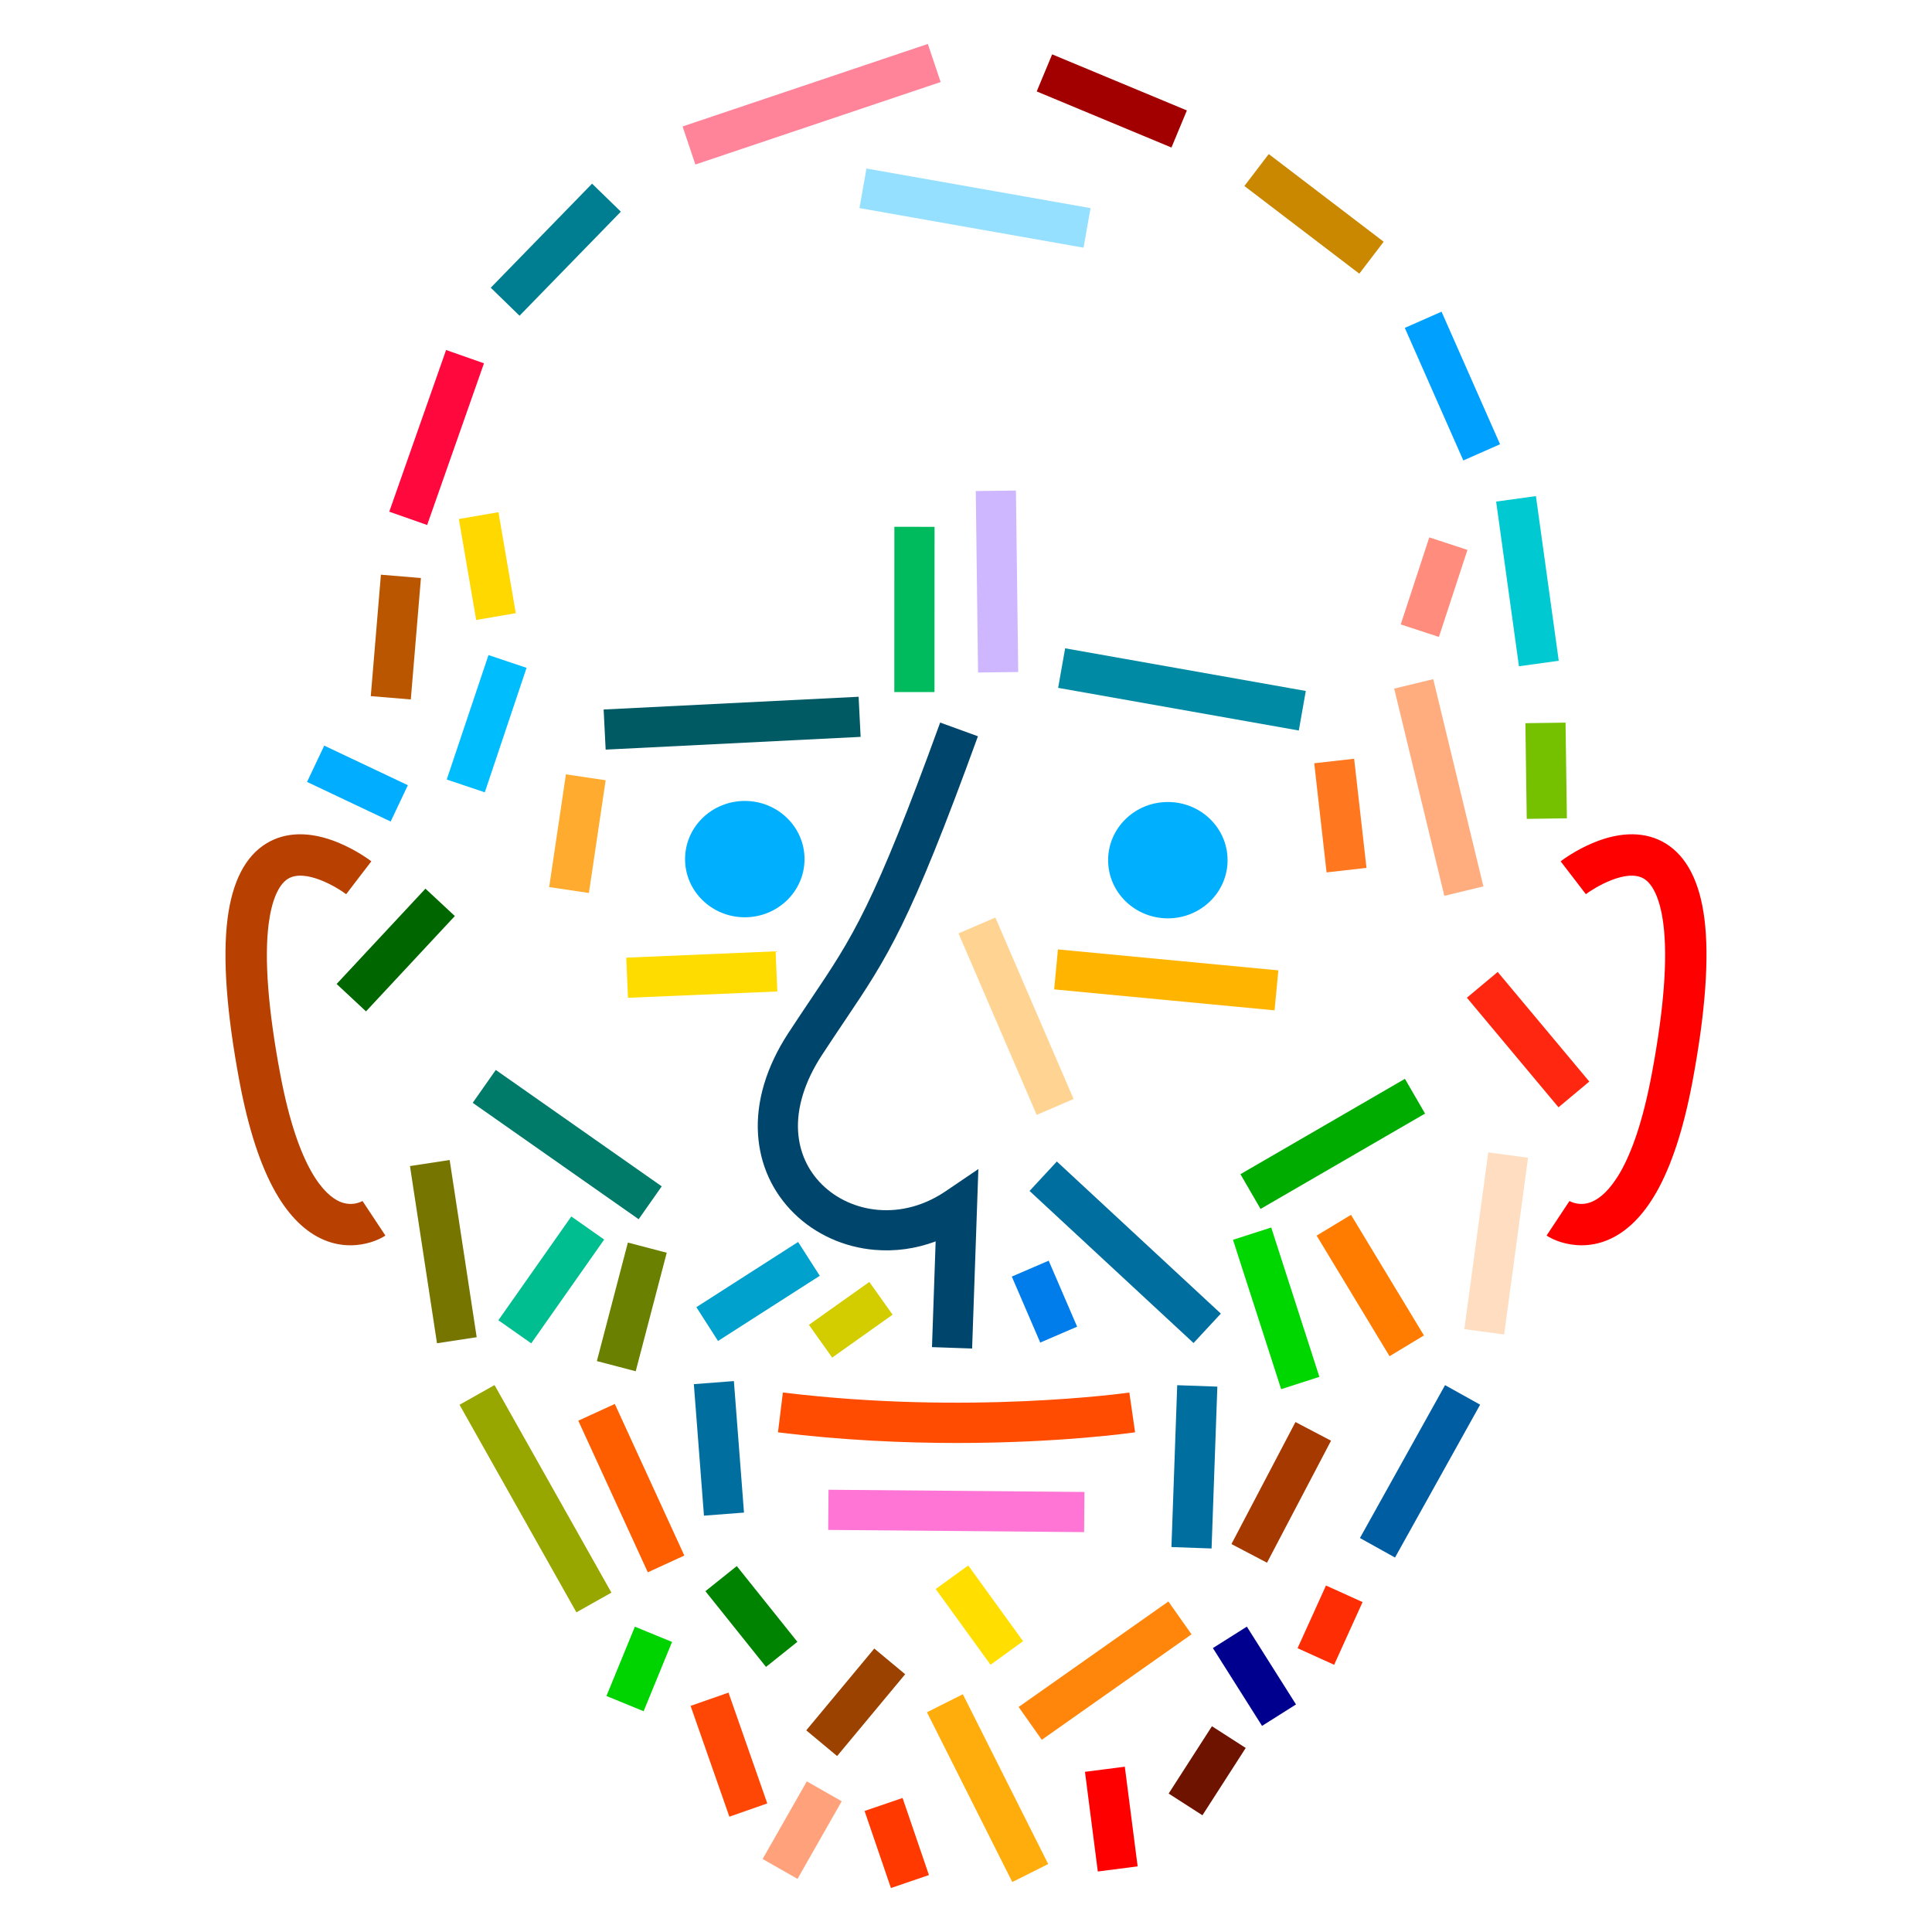 <svg style="fill-rule:evenodd;clip-rule:evenodd;stroke-linejoin:round;stroke-miterlimit:2;" xml:space="preserve" xmlns:xlink="http://www.w3.org/1999/xlink" xmlns="http://www.w3.org/2000/svg" version="1.1" viewBox="0 0 120 120" height="100%" width="100%"><rect x="0" y="0" width="120" height="120" fill="#333333" stroke="none"/><rect style="fill:none;" height="120" width="120" y="0" x="0" id="Page-1"></rect><g id="Layer-1"><rect style="fill:#fff;" height="120" width="120" y="0" x="0"></rect><g><path style="fill:#ffde00;" d="M60.139,97.234l-2.021,1.463l3.406,4.704l2.021,-1.463l-3.406,-4.704Z"></path><path style="fill:#00a1cd;" d="M49.571,77.141l-6.319,4.05l1.346,2.1l6.319,-4.05l-1.346,-2.1Z"></path><path style="fill:#ffdc00;" d="M48.175,59.089l-9.276,0.393l0.106,2.493l9.276,-0.393l-0.106,-2.493Z"></path><path style="fill:#95dfff;" d="M53.818,10.468l-0.434,2.457l13.917,2.459l0.434,-2.457l-13.917,-2.459Z"></path><path style="fill:#00bdfe;" d="M30.341,40.687l-2.594,7.731l2.365,0.794l2.594,-7.731l-2.365,-0.794Z"></path><path style="fill:#ffac7e;" d="M89.021,42.184l-2.425,0.587l3.115,12.871l2.425,-0.587l-3.115,-12.871Z"></path><path style="fill:#005a64;" d="M53.33,43.277l-15.837,0.792l0.125,2.491l15.837,-0.792l-0.125,-2.491Z"></path><path style="fill:#008aa4;" d="M66.158,40.268l-0.435,2.456l14.948,2.649l0.435,-2.456l-14.948,-2.649Z"></path><path style="fill:#6a8000;" d="M38.999,77.178l-1.927,7.361l2.413,0.632l1.927,-7.361l-2.413,-0.632Z"></path><path style="fill:#00d700;" d="M78.958,76.241l-2.374,0.766l2.991,9.277l2.374,-0.766l-2.991,-9.277Z"></path><path style="fill:#a53900;" d="M80.464,88.326l-3.977,7.578l2.209,1.159l3.977,-7.578l-2.209,-1.159Z"></path><path style="fill:#ffb500;" d="M65.711,58.97l-0.236,2.483l13.69,1.301l0.236,-2.483l-13.69,-1.301Z"></path><path style="fill:#ff4c00;fill-rule:nonzero;" d="M59.438,89.626c-3.283,0 -7.086,-0.165 -11.116,-0.66l0.304,-2.476c11.534,1.415 21.421,0.018 21.519,0.004l0.358,2.469c-0.274,0.04 -4.686,0.663 -11.064,0.663"></path><path style="fill:#00b0ff;fill-rule:nonzero;" d="M49.971,53.361c0,1.995 -1.661,3.613 -3.71,3.613c-2.049,0 -3.71,-1.617 -3.71,-3.613c0,-1.995 1.661,-3.613 3.71,-3.613c2.049,0 3.71,1.617 3.71,3.613"></path><path style="fill:#00b0ff;fill-rule:nonzero;" d="M76.247,53.427c0,1.995 -1.661,3.613 -3.71,3.613c-2.049,0 -3.71,-1.617 -3.71,-3.613c0,-1.995 1.661,-3.613 3.71,-3.613c2.049,0 3.71,1.617 3.71,3.613"></path><path style="fill:#98a600;" d="M30.716,86.029l-2.174,1.224l7.26,12.892l2.174,-1.224l-7.26,-12.892Z"></path><path style="fill:#005da1;" d="M89.755,86.034l-5.287,9.495l2.179,1.213l5.287,-9.495l-2.179,-1.213Z"></path><path style="fill:#ff75d5;" d="M51.461,92.531l-0.021,2.495l15.896,0.137l0.021,-2.495l-15.896,-0.137Z"></path><path style="fill:#ffddc0;" d="M92.438,71.576l-1.485,10.979l2.472,0.334l1.485,-10.979l-2.472,-0.334Z"></path><path style="fill:#fe5d00;" d="M38.187,87.202l-2.268,1.04l4.318,9.416l2.268,-1.04l-4.318,-9.416Z"></path><path style="fill:#757500;" d="M27.93,72.05l-2.466,0.376l1.678,11.006l2.466,-0.376l-1.678,-11.006Z"></path><path style="fill:#00456b;fill-rule:nonzero;" d="M60.38,83.759l-2.493,-0.087l0.228,-6.568c-1.221,0.457 -2.505,0.638 -3.794,0.527c-1.904,-0.163 -3.68,-0.968 -5.001,-2.266c-1.338,-1.315 -2.112,-3.009 -2.237,-4.9c-0.134,-2.03 0.514,-4.205 1.876,-6.291c0.522,-0.8 1.001,-1.511 1.422,-2.139c2.582,-3.839 3.878,-5.767 8.015,-17.156l2.345,0.852c-4.241,11.677 -5.594,13.689 -8.29,17.697c-0.438,0.651 -0.89,1.324 -1.403,2.11c-1.063,1.629 -1.574,3.276 -1.475,4.763c0.084,1.27 0.601,2.406 1.496,3.285c0.908,0.892 2.139,1.446 3.466,1.56c1.449,0.124 2.901,-0.276 4.201,-1.157l2.032,-1.377l-0.388,11.147Z"></path><path style="fill:#006700;" d="M26.426,55.196l-5.518,5.921l1.825,1.701l5.518,-5.921l-1.825,-1.701Z"></path><path style="fill:#00adff;" d="M20.139,46.312l-1.068,2.255l5.194,2.459l1.068,-2.255l-5.194,-2.459Z"></path><path style="fill:#bb5600;" d="M23.659,35.695l-0.629,7.542l2.486,0.207l0.629,-7.542l-2.486,-0.207Z"></path><path style="fill:#ff083d;" d="M27.708,21.739l-3.53,10.043l2.353,0.827l3.53,-10.043l-2.353,-0.827Z"></path><path style="fill:#007e91;" d="M36.775,11.407l-6.293,6.464l1.787,1.74l6.293,-6.464l-1.787,-1.74Z"></path><path style="fill:#a20000;" d="M65.351,3.376l-0.959,2.303l8.369,3.484l0.959,-2.303l-8.369,-3.484Z"></path><path style="fill:#ff8399;" d="M57.63,2.73l-15.234,5.124l0.795,2.365l15.234,-5.124l-0.795,-2.365Z"></path><path style="fill:#ca8700;" d="M78.804,9.569l-1.513,1.984l7.138,5.445l1.513,-1.984l-7.138,-5.445Z"></path><path style="fill:#00a0ff;" d="M89.537,19.359l-2.282,1.007l3.634,8.234l2.282,-1.007l-3.634,-8.234Z"></path><path style="fill:#00c9d2;" d="M95.399,30.813l-2.471,0.342l1.417,10.228l2.471,-0.342l-1.417,-10.228Z"></path><path style="fill:#75c100;" d="M97.239,44.884l-2.494,0.035l0.083,5.943l2.494,-0.035l-0.083,-5.943Z"></path><path style="fill:#ff8c7c;" d="M88.775,33.378l-1.772,5.406l2.371,0.777l1.772,-5.406l-2.371,-0.777Z"></path><path style="fill:#ff270f;" d="M93.025,60.37l-1.914,1.6l5.69,6.807l1.914,-1.6l-5.69,-6.807Z"></path><path style="fill:#007dea;" d="M65.136,78.303l-2.291,0.987l1.766,4.099l2.291,-0.987l-1.766,-4.099Z"></path><path style="fill:#ffd800;" d="M30.96,31.814l-2.459,0.422l1.076,6.272l2.459,-0.422l-1.076,-6.272Z"></path><path style="fill:#ff4705;" d="M45.248,105.131l-2.355,0.824l2.409,6.882l2.355,-0.824l-2.409,-6.882Z"></path><path style="fill:#ff860a;" d="M72.571,99.471l-9.301,6.552l1.437,2.039l9.301,-6.552l-1.437,-2.039Z"></path><path style="fill:#00ac00;" d="M87.262,67.008l-10.217,5.923l1.251,2.158l10.217,-5.923l-1.251,-2.158Z"></path><path style="fill:#006fa0;" d="M65.643,72.143l-1.696,1.829l10.186,9.446l1.696,-1.829l-10.186,-9.446Z"></path><path style="fill:#00d400;" d="M39.434,101.037l-1.766,4.304l2.308,0.947l1.766,-4.304l-2.308,-0.947Z"></path><path style="fill:#ff3900;" d="M56.061,111.675l-2.361,0.807l1.637,4.788l2.361,-0.807l-1.637,-4.788Z"></path><path style="fill:#ff7c00;" d="M83.913,75.455l-2.135,1.291l4.53,7.491l2.135,-1.291l-4.53,-7.491Z"></path><path style="fill:#ff771e;" d="M84.108,47.127l-2.479,0.28l0.767,6.779l2.479,-0.28l-0.767,-6.779Z"></path><path style="fill:#ffab30;" d="M35.15,48.096l-1.04,7.002l2.468,0.367l1.04,-7.002l-2.468,-0.367Z"></path><path style="fill:#ffad0d;" d="M59.804,105.232l-2.229,1.12l5.301,10.545l2.229,-1.12l-5.301,-10.545Z"></path><path style="fill:#6d1300;" d="M75.276,107.22l-2.689,4.181l2.098,1.349l2.689,-4.181l-2.098,-1.349Z"></path><path style="fill:#9b4200;" d="M54.304,102.394l-4.227,5.081l1.918,1.596l4.227,-5.081l-1.918,-1.596Z"></path><path style="fill:#00ba5e;" d="M55.551,32.721l-0.004,10.265l2.495,0.001l0.004,-10.265l-2.495,-0.001Z"></path><path style="fill:#cfb7ff;" d="M63.102,30.469l-2.495,0.031l0.141,11.272l2.495,-0.031l-0.141,-11.272Z"></path><path style="fill:#00008e;" d="M77.444,101.033l-2.109,1.332l3.053,4.833l2.109,-1.332l-3.053,-4.833Z"></path><path style="fill:#ff2d04;" d="M82.36,98.479l-1.766,3.894l2.272,1.03l1.766,-3.894l-2.272,-1.03Z"></path><path style="fill:#006fa0;" d="M73.119,86.037l-0.359,10.053l2.493,0.089l0.359,-10.053l-2.493,-0.089Z"></path><path style="fill:#008300;" d="M45.762,97.272l-1.948,1.559l3.764,4.704l1.948,-1.559l-3.764,-4.704Z"></path><path style="fill:#006fa0;" d="M45.583,85.781l-2.487,0.191l0.628,8.168l2.487,-0.191l-0.628,-8.168Z"></path><path style="fill:#ffd493;" d="M61.825,56.989l-2.291,0.987l4.857,11.272l2.291,-0.987l-4.857,-11.272Z"></path><path style="fill:#d3cd00;" d="M53.996,79.624l-3.753,2.664l1.444,2.034l3.753,-2.664l-1.444,-2.034Z"></path><path style="fill:#00be8f;" d="M35.485,75.557l-4.53,6.446l2.041,1.434l4.53,-6.446l-2.041,-1.434Z"></path><path style="fill:#007b6a;" d="M30.794,66.456l-1.433,2.042l10.307,7.23l1.433,-2.042l-10.307,-7.23Z"></path><path style="fill:#f00;" d="M69.864,109.733l-2.474,0.318l0.797,6.191l2.474,-0.318l-0.797,-6.191Z"></path><path style="fill:#ffa27b;" d="M50.112,110.645l-2.745,4.821l2.168,1.234l2.745,-4.821l-2.168,-1.234Z"></path><path style="fill:#b84000;fill-rule:nonzero;" d="M21.762,77.347c-0.512,0 -1.071,-0.093 -1.643,-0.335c-1.148,-0.486 -2.155,-1.474 -2.993,-2.939c-0.945,-1.652 -1.702,-3.969 -2.249,-6.884c-0.803,-4.278 -1.053,-7.682 -0.744,-10.119c0.292,-2.304 1.101,-3.878 2.406,-4.679c1.212,-0.744 2.759,-0.763 4.475,-0.053c1.133,0.468 1.96,1.091 2.051,1.161l-0.784,1.021l-0.78,1.022c-0.601,-0.457 -2.557,-1.612 -3.618,-0.956c-0.589,0.364 -1.015,1.364 -1.198,2.815c-0.274,2.171 -0.031,5.305 0.721,9.314c1.116,5.949 2.783,7.51 3.676,7.911c0.773,0.347 1.389,-0.001 1.457,-0.041c-0.014,0.009 -0.022,0.014 -0.022,0.014l1.421,2.145c-0.42,0.279 -1.217,0.604 -2.177,0.604"></path><path style="fill:#f00;fill-rule:nonzero;" d="M98.238,77.347c-0.96,0 -1.756,-0.325 -2.177,-0.604l1.421,-2.145c0,0 -0.007,-0.005 -0.022,-0.014c0.068,0.041 0.684,0.388 1.457,0.041c0.894,-0.401 2.56,-1.962 3.676,-7.911c0.753,-4.014 0.996,-7.15 0.721,-9.321c-0.184,-1.45 -0.61,-2.448 -1.2,-2.81c-1.092,-0.671 -3.127,0.583 -3.613,0.956l-1.567,-2.041c0.091,-0.07 0.917,-0.693 2.05,-1.161c1.716,-0.709 3.264,-0.691 4.475,0.053c1.304,0.801 2.114,2.375 2.406,4.679c0.309,2.437 0.058,5.841 -0.744,10.119c-0.547,2.915 -1.304,5.232 -2.249,6.884c-0.838,1.464 -1.844,2.453 -2.993,2.939c-0.572,0.242 -1.131,0.335 -1.643,0.335"></path></g></g></svg>